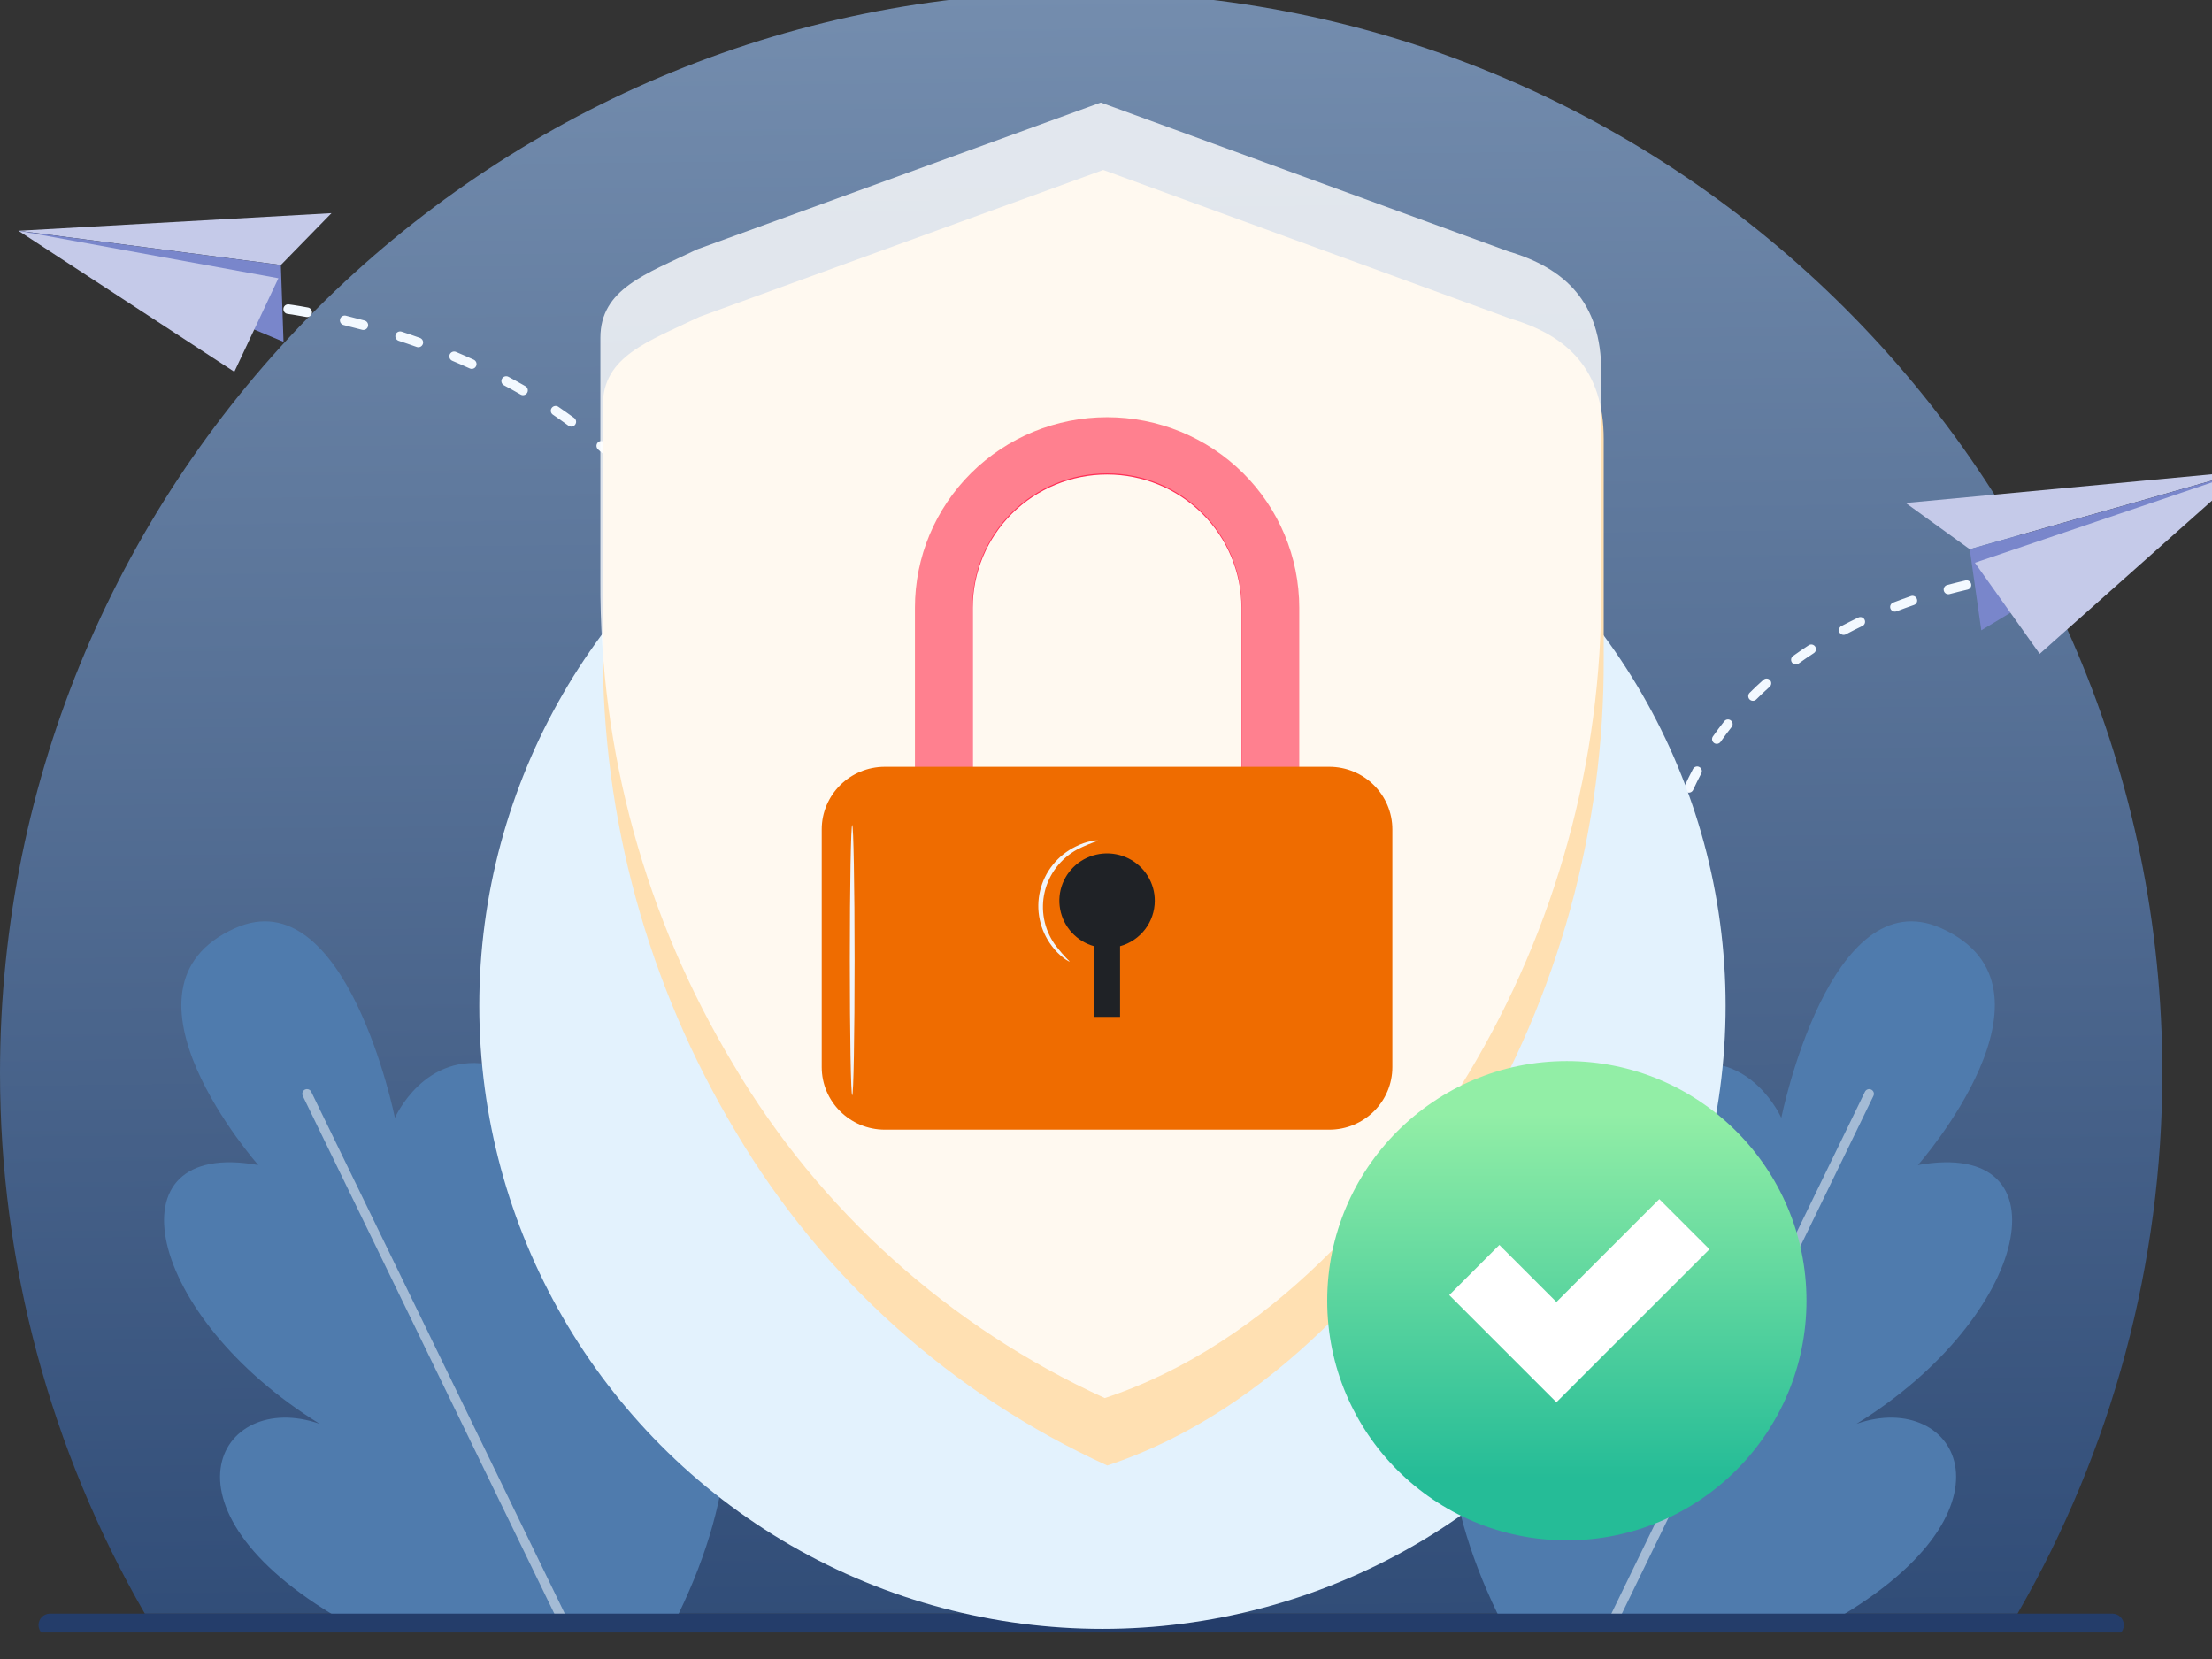 <svg width="64" height="48" viewBox="0 0 64 48" fill="none" xmlns="http://www.w3.org/2000/svg">
<rect x="0" y="0" width="64" height="48" fill="#333333" stroke="none"/>
<g clip-path="url(#clip0_641_14647)">
<g clip-path="url(#clip1_641_14647)">
<path fill-rule="evenodd" clip-rule="evenodd" d="M58.372 46.689C61.117 41.933 62.563 36.539 62.563 31.048C62.563 13.783 48.546 -0.233 31.281 -0.233C14.017 -0.233 0 13.783 0 31.048C0 36.539 1.445 41.933 4.191 46.689H58.372Z" fill="url(#paint0_linear_641_14647)"/>
<path fill-rule="evenodd" clip-rule="evenodd" d="M10.152 47.019C4.24 43.757 6.309 40.169 9.248 41.195C4.223 38.096 3.084 32.919 7.473 33.709C7.473 33.709 2.955 28.587 6.793 26.858C10.024 25.402 11.426 32.342 11.426 32.342C11.426 32.342 12.283 30.387 14.259 30.818C17.317 31.485 16.827 38.867 16.827 38.867C19.571 35.044 23.149 39.81 19.472 47.019H10.152Z" fill="#4F7BAD"/>
<path fill-rule="evenodd" clip-rule="evenodd" d="M8.76 31.708L16.227 47.078C16.261 47.146 16.342 47.174 16.41 47.141C16.478 47.108 16.506 47.027 16.473 46.959L9.005 31.589C8.972 31.521 8.891 31.493 8.823 31.525C8.755 31.558 8.727 31.64 8.76 31.708Z" fill="#A4BBD5"/>
<path fill-rule="evenodd" clip-rule="evenodd" d="M52.812 47.019C58.723 43.757 56.654 40.169 53.716 41.195C58.741 38.096 59.88 32.919 55.491 33.709C55.491 33.709 60.009 28.587 56.171 26.858C52.94 25.402 51.538 32.342 51.538 32.342C51.538 32.342 50.681 30.387 48.705 30.818C45.646 31.485 46.136 38.867 46.136 38.867C43.392 35.044 39.814 39.81 43.492 47.019H52.812Z" fill="#4F7BAD"/>
<path fill-rule="evenodd" clip-rule="evenodd" d="M53.958 31.589L46.49 46.959C46.457 47.027 46.486 47.108 46.553 47.142C46.621 47.175 46.703 47.146 46.736 47.078L54.204 31.708C54.237 31.64 54.209 31.558 54.141 31.526C54.073 31.492 53.991 31.521 53.958 31.589Z" fill="#A4BBD5"/>
<path fill-rule="evenodd" clip-rule="evenodd" d="M61.449 47.019C61.449 46.837 61.301 46.688 61.119 46.688H1.444C1.262 46.688 1.114 46.837 1.114 47.019C1.114 47.201 1.262 47.349 1.444 47.349H61.119C61.301 47.349 61.449 47.201 61.449 47.019Z" fill="#243D6A"/>
<path fill-rule="evenodd" clip-rule="evenodd" d="M33.778 36.328C33.764 36.328 33.751 36.328 33.738 36.328C33.663 36.327 33.601 36.387 33.6 36.462C33.599 36.537 33.659 36.598 33.734 36.599C33.747 36.599 33.761 36.599 33.775 36.6C33.849 36.601 33.911 36.54 33.912 36.465C33.913 36.391 33.852 36.329 33.778 36.328ZM35.392 36.274C35.212 36.288 35.033 36.3 34.855 36.308C34.78 36.312 34.722 36.376 34.726 36.45C34.73 36.525 34.793 36.583 34.868 36.579C35.049 36.571 35.231 36.559 35.414 36.544C35.489 36.538 35.544 36.473 35.538 36.398C35.532 36.323 35.467 36.268 35.392 36.274ZM36.992 36.062C36.815 36.095 36.638 36.125 36.461 36.151C36.387 36.163 36.336 36.231 36.347 36.306C36.358 36.38 36.427 36.431 36.501 36.419C36.681 36.393 36.861 36.363 37.041 36.329C37.115 36.316 37.163 36.244 37.15 36.171C37.136 36.097 37.066 36.049 36.992 36.062ZM38.558 35.679C38.386 35.732 38.214 35.781 38.041 35.827C37.969 35.846 37.925 35.92 37.945 35.993C37.964 36.065 38.038 36.108 38.111 36.089C38.287 36.042 38.462 35.992 38.638 35.938C38.709 35.916 38.749 35.84 38.727 35.769C38.705 35.697 38.629 35.657 38.558 35.679ZM40.065 35.111C39.901 35.185 39.736 35.255 39.571 35.321C39.501 35.349 39.467 35.428 39.495 35.498C39.523 35.567 39.602 35.601 39.672 35.573C39.84 35.506 40.009 35.434 40.176 35.358C40.245 35.328 40.275 35.247 40.245 35.179C40.214 35.111 40.133 35.08 40.065 35.111ZM41.486 34.356C41.333 34.451 41.179 34.541 41.024 34.628C40.958 34.665 40.935 34.748 40.971 34.813C41.008 34.878 41.091 34.902 41.156 34.865C41.315 34.776 41.472 34.684 41.629 34.587C41.693 34.547 41.713 34.464 41.673 34.4C41.634 34.336 41.55 34.317 41.486 34.356ZM42.797 33.422C42.657 33.536 42.516 33.646 42.374 33.752C42.313 33.797 42.301 33.882 42.346 33.942C42.391 34.002 42.476 34.014 42.536 33.969C42.681 33.861 42.826 33.748 42.968 33.632C43.026 33.584 43.035 33.499 42.988 33.441C42.94 33.383 42.855 33.374 42.797 33.422ZM43.977 32.326C43.853 32.457 43.727 32.584 43.599 32.708C43.545 32.76 43.544 32.846 43.596 32.9C43.648 32.954 43.734 32.955 43.788 32.903C43.918 32.777 44.047 32.647 44.174 32.513C44.226 32.459 44.224 32.373 44.169 32.322C44.115 32.27 44.029 32.272 43.977 32.326ZM45.019 31.096C44.91 31.241 44.8 31.382 44.688 31.519C44.64 31.577 44.649 31.663 44.707 31.71C44.765 31.758 44.851 31.749 44.898 31.691C45.012 31.55 45.125 31.407 45.236 31.259C45.281 31.199 45.269 31.114 45.209 31.069C45.15 31.024 45.064 31.036 45.019 31.096ZM45.922 29.758C45.828 29.914 45.733 30.066 45.636 30.215C45.596 30.277 45.613 30.361 45.676 30.402C45.739 30.443 45.823 30.425 45.864 30.362C45.962 30.211 46.059 30.057 46.154 29.899C46.193 29.834 46.172 29.751 46.108 29.712C46.044 29.674 45.961 29.694 45.922 29.758ZM46.693 28.338C46.613 28.502 46.532 28.662 46.45 28.82C46.415 28.886 46.441 28.968 46.507 29.003C46.574 29.037 46.656 29.012 46.69 28.945C46.774 28.786 46.856 28.623 46.937 28.457C46.969 28.39 46.941 28.309 46.874 28.276C46.807 28.243 46.726 28.271 46.693 28.338ZM47.343 26.857C47.276 27.026 47.208 27.193 47.139 27.357C47.109 27.426 47.142 27.505 47.211 27.534C47.28 27.564 47.359 27.531 47.389 27.462C47.459 27.297 47.528 27.128 47.595 26.956C47.623 26.887 47.588 26.808 47.519 26.78C47.449 26.753 47.37 26.788 47.343 26.857ZM47.884 25.331C47.829 25.505 47.773 25.676 47.715 25.844C47.691 25.915 47.729 25.992 47.799 26.017C47.87 26.041 47.947 26.003 47.972 25.932C48.03 25.762 48.087 25.589 48.143 25.414C48.166 25.343 48.126 25.266 48.055 25.243C47.983 25.221 47.907 25.26 47.884 25.331ZM48.344 23.769C48.299 23.911 48.256 24.055 48.216 24.202C48.208 24.233 48.199 24.265 48.191 24.296C48.171 24.368 48.213 24.443 48.285 24.463C48.358 24.482 48.433 24.44 48.452 24.368C48.461 24.336 48.469 24.305 48.478 24.273C48.517 24.13 48.559 23.99 48.603 23.852C48.626 23.781 48.586 23.704 48.515 23.681C48.444 23.658 48.367 23.698 48.344 23.769ZM48.984 22.248C48.899 22.408 48.818 22.573 48.741 22.742C48.71 22.81 48.74 22.891 48.808 22.922C48.876 22.953 48.957 22.923 48.988 22.855C49.063 22.691 49.142 22.531 49.224 22.375C49.259 22.309 49.234 22.227 49.168 22.192C49.102 22.157 49.02 22.182 48.984 22.248ZM49.889 20.867C49.776 21.009 49.666 21.157 49.559 21.309C49.517 21.37 49.532 21.455 49.593 21.498C49.654 21.54 49.739 21.525 49.782 21.464C49.885 21.317 49.992 21.174 50.101 21.035C50.148 20.977 50.138 20.891 50.079 20.845C50.02 20.798 49.935 20.808 49.889 20.867ZM51.022 19.668C50.886 19.789 50.752 19.915 50.622 20.045C50.569 20.098 50.569 20.184 50.621 20.237C50.674 20.29 50.76 20.29 50.813 20.238C50.941 20.11 51.07 19.988 51.203 19.87C51.258 19.82 51.263 19.734 51.213 19.678C51.163 19.622 51.078 19.618 51.022 19.668ZM52.332 18.669C52.18 18.768 52.029 18.872 51.879 18.98C51.818 19.023 51.804 19.108 51.848 19.169C51.892 19.23 51.977 19.244 52.038 19.2C52.184 19.095 52.331 18.993 52.48 18.897C52.543 18.856 52.561 18.772 52.52 18.709C52.479 18.646 52.395 18.628 52.332 18.669ZM53.768 17.867C53.606 17.945 53.442 18.027 53.278 18.113C53.212 18.148 53.187 18.231 53.222 18.297C53.257 18.363 53.339 18.388 53.406 18.353C53.566 18.268 53.726 18.188 53.885 18.112C53.953 18.08 53.981 17.999 53.949 17.931C53.917 17.863 53.836 17.835 53.768 17.867ZM55.29 17.246C55.121 17.304 54.95 17.367 54.775 17.434C54.705 17.461 54.67 17.54 54.697 17.609C54.724 17.679 54.803 17.714 54.873 17.687C55.044 17.621 55.213 17.56 55.378 17.503C55.449 17.479 55.487 17.401 55.462 17.331C55.438 17.26 55.361 17.222 55.29 17.246ZM56.868 16.794C56.7 16.833 56.523 16.877 56.337 16.926C56.264 16.946 56.222 17.02 56.241 17.093C56.26 17.165 56.335 17.208 56.407 17.188C56.59 17.14 56.764 17.096 56.929 17.058C57.002 17.041 57.048 16.968 57.031 16.895C57.014 16.823 56.941 16.777 56.868 16.794ZM58.492 16.516C58.492 16.516 58.291 16.532 57.944 16.585C57.87 16.597 57.819 16.666 57.83 16.74C57.841 16.814 57.911 16.865 57.985 16.854C58.32 16.802 58.514 16.787 58.514 16.787C58.588 16.781 58.644 16.715 58.638 16.641C58.632 16.566 58.566 16.51 58.492 16.516Z" fill="#F3F9FF"/>
<path fill-rule="evenodd" clip-rule="evenodd" d="M64.956 13.633L56.991 15.891L55.138 14.552L64.956 13.633Z" fill="#C5CAE9"/>
<path fill-rule="evenodd" clip-rule="evenodd" d="M64.956 13.633L56.991 15.891L57.325 18.237L64.956 13.633Z" fill="#7986CB"/>
<path fill-rule="evenodd" clip-rule="evenodd" d="M64.956 13.633L57.14 16.282L59.014 18.918L64.956 13.633Z" fill="#C5CAE9"/>
<path fill-rule="evenodd" clip-rule="evenodd" d="M26.949 43.172C27.113 43.196 27.204 43.201 27.204 43.201C27.28 43.206 27.347 43.148 27.352 43.071C27.357 42.995 27.298 42.929 27.222 42.924C27.222 42.924 27.138 42.918 26.988 42.897C26.912 42.886 26.842 42.939 26.831 43.015C26.82 43.091 26.873 43.162 26.949 43.172ZM25.309 42.746C25.497 42.816 25.677 42.875 25.845 42.925C25.919 42.947 25.996 42.905 26.018 42.832C26.04 42.758 25.998 42.681 25.924 42.659C25.762 42.611 25.588 42.553 25.406 42.486C25.334 42.459 25.254 42.496 25.227 42.568C25.201 42.64 25.237 42.72 25.309 42.746ZM23.786 42.009C23.952 42.11 24.116 42.203 24.278 42.288C24.346 42.323 24.43 42.297 24.465 42.229C24.501 42.161 24.475 42.077 24.407 42.041C24.25 41.96 24.091 41.87 23.931 41.772C23.866 41.732 23.78 41.753 23.74 41.818C23.7 41.883 23.721 41.969 23.786 42.009ZM22.437 40.987C22.578 41.118 22.72 41.241 22.863 41.358C22.923 41.406 23.01 41.397 23.059 41.337C23.107 41.278 23.098 41.19 23.039 41.142C22.9 41.029 22.762 40.91 22.626 40.783C22.57 40.731 22.482 40.734 22.43 40.79C22.377 40.846 22.381 40.934 22.437 40.987ZM21.319 39.715C21.431 39.872 21.546 40.021 21.663 40.163C21.712 40.223 21.799 40.231 21.859 40.183C21.918 40.134 21.927 40.046 21.878 39.987C21.764 39.849 21.653 39.705 21.545 39.553C21.5 39.491 21.413 39.477 21.351 39.521C21.288 39.566 21.274 39.653 21.319 39.715ZM20.465 38.256C20.547 38.429 20.632 38.597 20.72 38.759C20.757 38.826 20.841 38.851 20.909 38.815C20.976 38.778 21.001 38.694 20.964 38.626C20.879 38.469 20.796 38.306 20.717 38.138C20.684 38.068 20.601 38.038 20.532 38.071C20.462 38.104 20.433 38.187 20.465 38.256ZM19.872 36.676C19.925 36.86 19.982 37.038 20.042 37.212C20.067 37.285 20.146 37.323 20.219 37.298C20.291 37.273 20.33 37.194 20.305 37.121C20.246 36.952 20.191 36.778 20.138 36.598C20.117 36.525 20.04 36.482 19.966 36.504C19.892 36.525 19.85 36.602 19.872 36.676ZM19.509 35.03C19.538 35.219 19.571 35.403 19.607 35.583C19.621 35.659 19.694 35.708 19.77 35.693C19.845 35.678 19.894 35.605 19.879 35.53C19.845 35.353 19.813 35.173 19.784 34.988C19.772 34.912 19.701 34.86 19.625 34.872C19.549 34.883 19.497 34.955 19.509 35.03ZM19.34 33.357C19.35 33.547 19.362 33.734 19.377 33.916C19.384 33.993 19.451 34.05 19.527 34.044C19.604 34.037 19.661 33.97 19.654 33.894C19.64 33.714 19.627 33.53 19.618 33.343C19.614 33.267 19.549 33.207 19.472 33.211C19.396 33.215 19.336 33.281 19.34 33.357ZM19.33 31.678C19.323 31.868 19.319 32.054 19.318 32.237C19.317 32.314 19.379 32.377 19.455 32.378C19.532 32.378 19.595 32.317 19.596 32.24C19.597 32.059 19.601 31.875 19.608 31.688C19.61 31.611 19.55 31.547 19.474 31.544C19.397 31.541 19.332 31.602 19.33 31.678ZM19.448 30.005C19.428 30.193 19.411 30.379 19.396 30.562C19.39 30.638 19.447 30.705 19.523 30.712C19.599 30.718 19.667 30.661 19.673 30.585C19.688 30.404 19.705 30.22 19.725 30.034C19.733 29.958 19.677 29.889 19.601 29.881C19.525 29.873 19.456 29.929 19.448 30.005ZM19.673 28.344C19.642 28.531 19.614 28.715 19.587 28.896C19.576 28.972 19.629 29.043 19.705 29.054C19.781 29.065 19.852 29.012 19.863 28.936C19.889 28.756 19.917 28.574 19.947 28.389C19.959 28.314 19.908 28.242 19.832 28.23C19.756 28.218 19.685 28.269 19.673 28.344ZM19.985 26.699C19.945 26.883 19.908 27.065 19.872 27.245C19.857 27.321 19.906 27.394 19.981 27.409C20.057 27.424 20.13 27.375 20.145 27.3C20.18 27.121 20.218 26.94 20.257 26.757C20.273 26.682 20.225 26.608 20.15 26.592C20.075 26.576 20.001 26.624 19.985 26.699ZM20.371 25.07C20.324 25.253 20.278 25.433 20.235 25.611C20.216 25.686 20.262 25.761 20.337 25.78C20.411 25.798 20.487 25.752 20.505 25.678C20.548 25.5 20.593 25.321 20.64 25.14C20.659 25.066 20.614 24.99 20.54 24.971C20.466 24.951 20.39 24.996 20.371 25.07ZM20.721 23.453C20.691 23.631 20.658 23.812 20.621 23.995C20.606 24.07 20.654 24.144 20.73 24.159C20.805 24.174 20.878 24.125 20.893 24.05C20.931 23.864 20.965 23.68 20.995 23.499C21.008 23.423 20.957 23.352 20.881 23.339C20.806 23.326 20.734 23.377 20.721 23.453ZM20.909 21.811C20.899 21.992 20.885 22.175 20.867 22.36C20.859 22.437 20.915 22.505 20.992 22.512C21.068 22.52 21.136 22.463 21.144 22.387C21.162 22.198 21.177 22.012 21.187 21.828C21.192 21.751 21.133 21.685 21.056 21.681C20.98 21.676 20.914 21.735 20.909 21.811ZM20.901 20.163C20.914 20.343 20.923 20.526 20.928 20.712C20.93 20.788 20.994 20.849 21.07 20.847C21.147 20.845 21.208 20.781 21.206 20.704C21.201 20.514 21.192 20.327 21.179 20.143C21.173 20.067 21.107 20.009 21.03 20.014C20.954 20.02 20.896 20.086 20.901 20.163ZM20.665 18.534C20.704 18.71 20.74 18.89 20.771 19.073C20.784 19.148 20.856 19.199 20.931 19.186C21.007 19.173 21.058 19.102 21.045 19.026C21.013 18.838 20.977 18.654 20.936 18.474C20.919 18.399 20.845 18.352 20.77 18.368C20.695 18.385 20.648 18.459 20.665 18.534ZM20.178 16.965C20.245 17.132 20.309 17.304 20.369 17.479C20.393 17.551 20.473 17.59 20.545 17.565C20.618 17.541 20.657 17.461 20.632 17.389C20.571 17.209 20.505 17.033 20.435 16.861C20.407 16.789 20.326 16.755 20.254 16.784C20.183 16.812 20.149 16.894 20.178 16.965ZM19.437 15.498C19.532 15.653 19.624 15.811 19.711 15.973C19.747 16.041 19.832 16.066 19.899 16.029C19.967 15.993 19.992 15.909 19.956 15.841C19.866 15.675 19.772 15.512 19.674 15.353C19.634 15.288 19.548 15.267 19.483 15.307C19.418 15.347 19.397 15.433 19.437 15.498ZM18.467 14.171C18.585 14.309 18.701 14.451 18.814 14.597C18.86 14.657 18.948 14.668 19.008 14.621C19.069 14.575 19.08 14.487 19.033 14.427C18.918 14.277 18.799 14.132 18.677 13.99C18.627 13.932 18.54 13.925 18.481 13.975C18.423 14.025 18.417 14.113 18.467 14.171ZM17.305 13.004C17.443 13.124 17.578 13.247 17.711 13.374C17.766 13.428 17.854 13.426 17.907 13.37C17.96 13.315 17.959 13.227 17.903 13.174C17.767 13.043 17.629 12.917 17.488 12.794C17.43 12.744 17.343 12.749 17.292 12.807C17.242 12.865 17.248 12.953 17.305 13.004ZM15.997 11.998C16.148 12.101 16.298 12.207 16.447 12.316C16.509 12.361 16.596 12.348 16.641 12.286C16.687 12.225 16.673 12.137 16.612 12.092C16.46 11.981 16.307 11.873 16.153 11.768C16.09 11.725 16.003 11.742 15.96 11.806C15.917 11.869 15.934 11.956 15.997 11.998ZM14.581 11.148C14.741 11.233 14.902 11.322 15.063 11.415C15.129 11.453 15.214 11.43 15.253 11.364C15.291 11.297 15.268 11.212 15.202 11.174C15.039 11.08 14.875 10.989 14.711 10.902C14.644 10.866 14.559 10.892 14.523 10.96C14.487 11.027 14.513 11.111 14.581 11.148ZM13.086 10.439C13.253 10.509 13.421 10.583 13.591 10.66C13.661 10.692 13.743 10.661 13.775 10.591C13.807 10.521 13.776 10.439 13.706 10.407C13.534 10.328 13.363 10.254 13.193 10.182C13.123 10.152 13.041 10.186 13.011 10.257C12.982 10.327 13.015 10.409 13.086 10.439ZM11.534 9.86C11.704 9.916 11.879 9.975 12.056 10.039C12.129 10.065 12.208 10.027 12.234 9.955C12.26 9.883 12.222 9.803 12.15 9.777C11.97 9.713 11.793 9.652 11.621 9.596C11.548 9.572 11.469 9.611 11.445 9.685C11.421 9.757 11.461 9.836 11.534 9.86ZM9.941 9.404C10.109 9.445 10.288 9.491 10.476 9.542C10.55 9.562 10.626 9.519 10.646 9.445C10.667 9.371 10.623 9.294 10.549 9.274C10.359 9.223 10.178 9.176 10.007 9.134C9.932 9.116 9.857 9.162 9.839 9.236C9.821 9.31 9.866 9.386 9.941 9.404ZM8.321 9.082C8.321 9.082 8.518 9.107 8.862 9.171C8.937 9.185 9.01 9.135 9.024 9.059C9.038 8.984 8.988 8.912 8.913 8.898C8.559 8.832 8.356 8.807 8.356 8.807C8.28 8.797 8.21 8.851 8.201 8.927C8.191 9.003 8.245 9.073 8.321 9.082Z" fill="#F3F9FF"/>
<path fill-rule="evenodd" clip-rule="evenodd" d="M0.533 6.677L8.126 7.667L9.591 6.167L0.533 6.677Z" fill="#C5CAE9"/>
<path fill-rule="evenodd" clip-rule="evenodd" d="M0.533 6.677L8.126 7.667L8.203 9.89L0.533 6.677Z" fill="#7986CB"/>
<path fill-rule="evenodd" clip-rule="evenodd" d="M0.533 6.677L8.055 8.05L6.78 10.757L0.533 6.677Z" fill="#C5CAE9"/>
<ellipse cx="31.897" cy="29.099" rx="18.03" ry="18.03" fill="#E3F2FD"/>
<path d="M43.715 9.224L31.92 4.917L20.241 9.166C18.75 9.882 17.442 10.31 17.442 11.723V18.755C17.417 23.68 18.748 28.519 21.29 32.751C23.791 36.982 27.542 40.35 32.036 42.401C36.81 40.824 40.373 36.62 42.551 33.025C45.093 28.793 46.424 23.955 46.4 19.029V12.704C46.4 10.692 45.349 9.708 43.715 9.224Z" fill="#FFE0B2"/>
<path opacity="0.8" d="M43.644 7.274L31.849 2.967L20.17 7.215C18.679 7.931 17.371 8.36 17.371 9.773V16.805C17.346 21.73 18.677 26.569 21.219 30.8C23.72 35.032 27.471 38.4 31.965 40.451C36.739 38.874 40.303 34.67 42.48 31.075C45.023 26.843 46.353 22.004 46.329 17.079V10.754C46.329 8.742 45.278 7.758 43.644 7.274Z" fill="white"/>
<path d="M37.591 26.608H35.919V17.582C35.919 16.56 35.509 15.58 34.78 14.857C34.051 14.135 33.063 13.729 32.032 13.729C31.001 13.729 30.012 14.135 29.283 14.857C28.555 15.58 28.145 16.56 28.145 17.582V26.608H26.472V17.582C26.472 16.12 27.058 14.719 28.1 13.685C29.143 12.651 30.557 12.071 32.032 12.071C33.506 12.071 34.92 12.651 35.963 13.685C37.005 14.719 37.591 16.12 37.591 17.582V26.608Z" fill="#FF2D55"/>
<path opacity="0.4" d="M37.604 26.609H35.927V17.559C35.927 16.535 35.516 15.552 34.785 14.828C34.055 14.103 33.064 13.696 32.03 13.696C30.997 13.696 30.005 14.103 29.275 14.828C28.544 15.552 28.133 16.535 28.133 17.559V26.609H26.456V17.559C26.456 16.094 27.043 14.688 28.089 13.652C29.134 12.616 30.552 12.034 32.03 12.034C33.508 12.034 34.926 12.616 35.971 13.652C37.017 14.688 37.604 16.094 37.604 17.559L37.604 26.609Z" fill="#FFFDE7"/>
<path d="M38.458 22.185H25.603C24.593 22.185 23.775 22.996 23.775 23.997V30.874C23.775 31.875 24.593 32.685 25.603 32.685H38.458C39.467 32.685 40.285 31.875 40.285 30.874V23.997C40.285 22.996 39.467 22.185 38.458 22.185Z" fill="#EF6C00"/>
<path d="M33.411 26.067C33.413 25.812 33.342 25.562 33.208 25.345C33.073 25.127 32.88 24.951 32.651 24.837C32.421 24.723 32.163 24.674 31.907 24.697C31.651 24.72 31.407 24.813 31.201 24.966C30.996 25.119 30.838 25.326 30.744 25.564C30.651 25.801 30.627 26.06 30.674 26.31C30.721 26.561 30.838 26.793 31.011 26.982C31.184 27.17 31.407 27.307 31.654 27.376V29.421H32.407V27.376C32.696 27.296 32.95 27.125 33.131 26.888C33.312 26.652 33.41 26.363 33.411 26.067Z" fill="#1F2226"/>
<path d="M24.657 31.69C24.619 31.69 24.588 29.939 24.588 27.779C24.588 25.619 24.62 23.868 24.657 23.868C24.693 23.868 24.726 25.619 24.726 27.779C24.726 29.939 24.695 31.69 24.657 31.69Z" fill="#F2F4F8"/>
<path d="M30.951 27.821C30.946 27.827 30.886 27.8 30.789 27.73C30.653 27.628 30.533 27.507 30.433 27.371C30.262 27.145 30.142 26.885 30.083 26.609C30.024 26.332 30.028 26.047 30.093 25.772C30.159 25.497 30.285 25.24 30.463 25.019C30.64 24.798 30.865 24.619 31.121 24.494C31.272 24.416 31.434 24.36 31.601 24.33C31.662 24.314 31.725 24.311 31.787 24.321C31.574 24.39 31.367 24.476 31.167 24.578C30.933 24.706 30.728 24.881 30.566 25.092C30.404 25.303 30.288 25.545 30.227 25.803C30.165 26.061 30.159 26.329 30.208 26.589C30.257 26.85 30.361 27.097 30.513 27.316C30.645 27.495 30.792 27.664 30.951 27.821Z" fill="#F2F4F8"/>
<path d="M45.333 44.566C49.162 44.566 52.267 41.462 52.267 37.633C52.267 33.804 49.162 30.7 45.333 30.7C41.504 30.7 38.4 33.804 38.4 37.633C38.4 41.462 41.504 44.566 45.333 44.566Z" fill="url(#paint1_linear_641_14647)"/>
<path fill-rule="evenodd" clip-rule="evenodd" d="M45.032 37.671L43.381 36.02L41.931 37.471L45.032 40.572L49.46 36.145L48.009 34.694L45.032 37.671Z" fill="white"/>
</g>
</g>
<defs>
<linearGradient id="paint0_linear_641_14647" x1="31.13" y1="-0.232" x2="31.883" y2="62.324" gradientUnits="userSpaceOnUse">
<stop stop-color="#748DAE"/>
<stop offset="1" stop-color="#1B3866"/>
</linearGradient>
<linearGradient id="paint1_linear_641_14647" x1="45.332" y1="32.231" x2="45.332" y2="42.766" gradientUnits="userSpaceOnUse">
<stop stop-color="#92EEA6"/>
<stop offset="1" stop-color="#25BC97"/>
</linearGradient>
<clipPath id="clip0_641_14647">
<rect width="64" height="48" fill="white"/>
</clipPath>
<clipPath id="clip1_641_14647">
<rect width="64" height="47.467" fill="white" transform="translate(0 -0.233)"/>
</clipPath>
</defs>
</svg>

